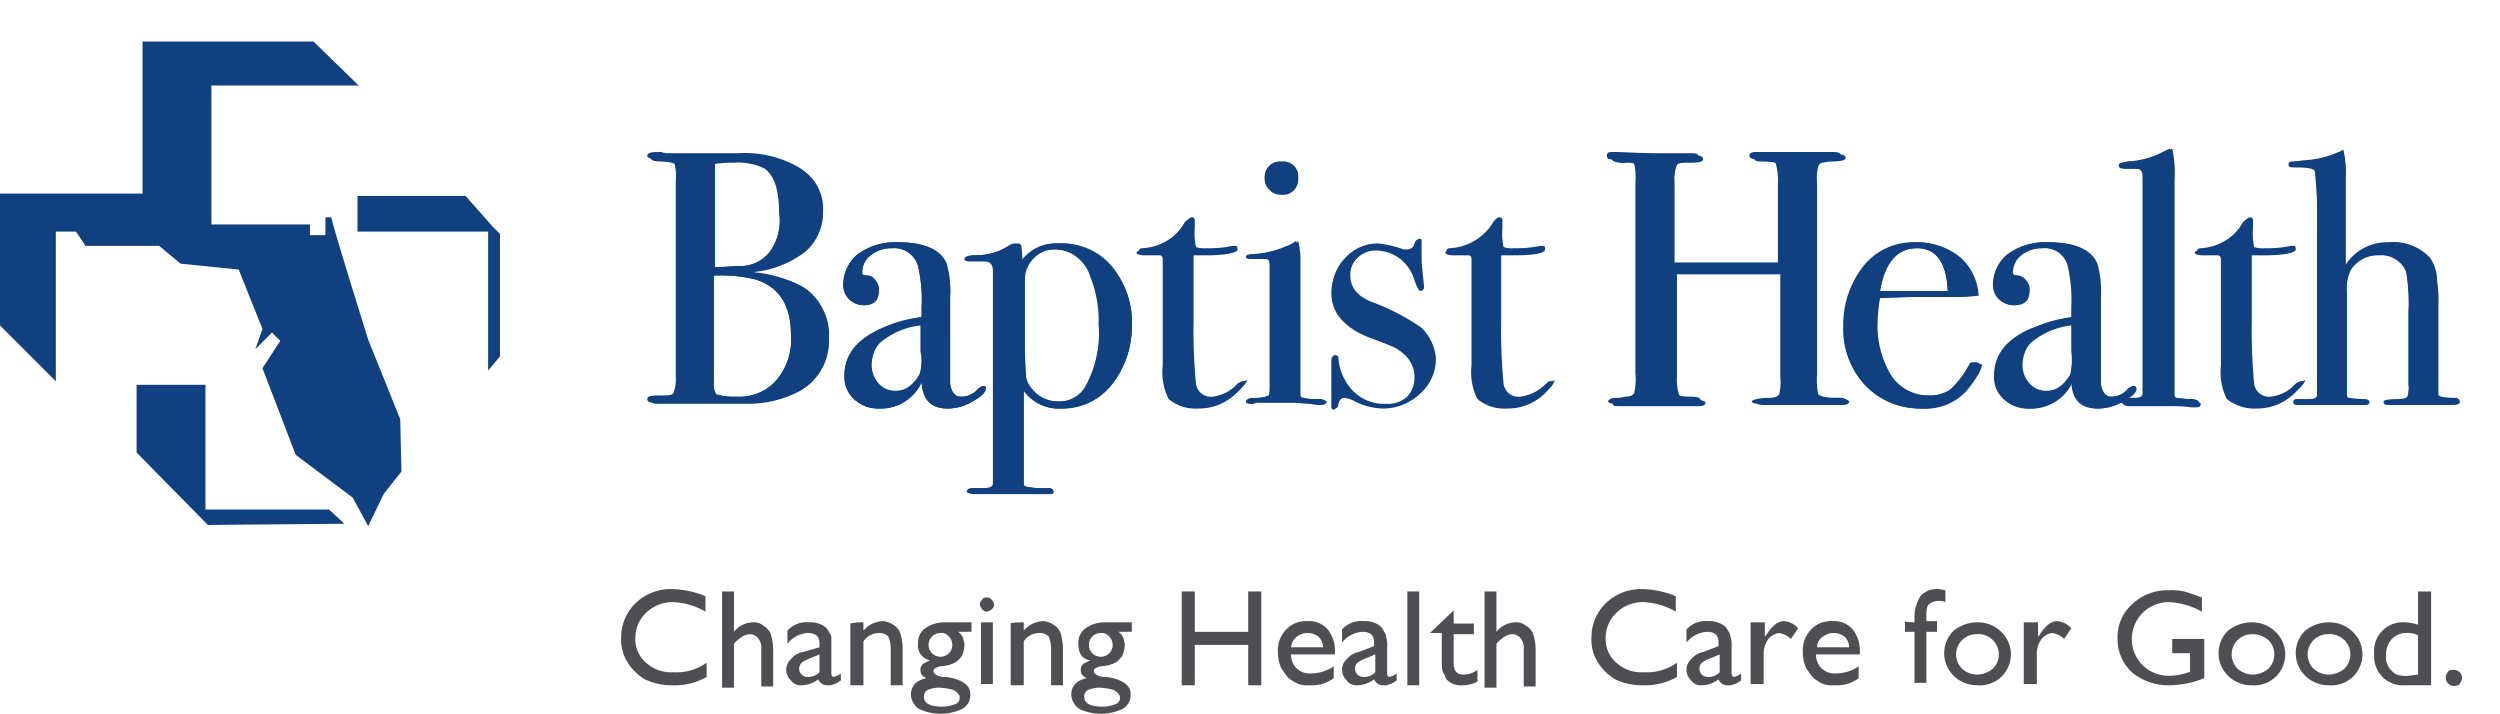 <svg xmlns="http://www.w3.org/2000/svg" viewBox="0 0 210.5 60.1">
	<defs>
		<style>.a{fill:#104080;}.b{fill:#4f4f53;}.c{fill:none;}</style>
	</defs>
	<title>logo-baptist-health</title>
	<polygon class="a" points="17.3 32.4 11.5 32.4 11.5 38.1 17.5 44.2 29 44.1 27.7 42.9 17.3 42.9 17.3 32.4"/>
	<path class="a" d="M36.7,35.3,34,28.6s-3.1-9.9-3.1-10.3h-.5v1.5H29.1v-.9H20.8V7.2H33.2L29.4,3.5H15V16.3H3V27.4l4.7,4.7V19.5H9.4l.8,1.2h6.2l1.8,1.5,4.9.5,2,5-.6,1.7L25.9,28l.7.7L25.1,31l2.8,7.3,4.8,3.6L34,44.3l1.3-2.7,1.5-1.9Z" transform="translate(-3)"/>
	<polygon class="a" points="40.6 19.5 30.1 19.5 30.1 16.5 39.2 16.5 41.5 19.1 42.1 19.7 42.1 30 41.1 31.2 41.1 19.5 40.6 19.5"/>
	<path class="b" d="M62.5,55.8V57a5.43,5.43,0,0,1-2.9.7,5.21,5.21,0,0,1-2.3-.5,4.31,4.31,0,0,1-1.5-1.5,3.51,3.51,0,0,1-.5-2,4,4,0,0,1,1.2-2.9,4.3,4.3,0,0,1,3.1-1.2,7.85,7.85,0,0,1,2.8.6v1.3a5.92,5.92,0,0,0-2.7-.8,3.17,3.17,0,0,0-2.3.9,2.88,2.88,0,0,0-.9,2.1,2.58,2.58,0,0,0,.9,2.1,3.09,3.09,0,0,0,2.3.8A4.32,4.32,0,0,0,62.5,55.8Z" transform="translate(-3)"/>
	<path class="b" d="M63.8,49.8h1v3.4a2.09,2.09,0,0,1,1.6-.8,1.22,1.22,0,0,1,.9.3,1.34,1.34,0,0,1,.6.7,4.64,4.64,0,0,1,.2,1.4v3h-1V54.6a1.22,1.22,0,0,0-.3-.9.91.91,0,0,0-.7-.3,1.42,1.42,0,0,0-.6.2,3.19,3.19,0,0,0-.7.6v3.7h-1V49.8Z" transform="translate(-3)"/>
	<path class="b" d="M73,54.5v2.2c0,.2.1.3.2.3a1.55,1.55,0,0,0,.6-.3v.6c-.2.1-.4.3-.6.3a.75.75,0,0,1-.5.1.79.79,0,0,1-.8-.5,2.39,2.39,0,0,1-1.4.5,1,1,0,0,1-.9-.4,1.27,1.27,0,0,1-.4-.9,1.22,1.22,0,0,1,.4-.9,1.7,1.7,0,0,1,1-.6l1.4-.4v-.3c0-.6-.3-.9-1-.9a2.4,2.4,0,0,0-1.7.9V53.1a2.14,2.14,0,0,1,1.8-.7,2.12,2.12,0,0,1,1.4.4,1.38,1.38,0,0,1,.3.4c.1.2.2.3.2.5Zm-1,2.1V55.1l-.7.3a2.93,2.93,0,0,0-.8.4A.7.7,0,0,0,71,57,1.28,1.28,0,0,0,72,56.6Z" transform="translate(-3)"/>
	<path class="b" d="M75.7,52.4v.7a2.25,2.25,0,0,1,1.6-.8,1.61,1.61,0,0,1,.9.3,1.34,1.34,0,0,1,.6.7,4.64,4.64,0,0,1,.2,1.4v3H78v-3a2.68,2.68,0,0,0-.2-1.1,1,1,0,0,0-.8-.3,1.57,1.57,0,0,0-1.3.7v3.7H74.6V52.5A4.48,4.48,0,0,1,75.7,52.4Z" transform="translate(-3)"/>
	<path class="b" d="M80.3,54.2a1.49,1.49,0,0,1,.6-1.3,2.86,2.86,0,0,1,1.7-.5h2.2v.8H83.7c.2.2.4.4.4.6a1.27,1.27,0,0,1,.1.6,2.35,2.35,0,0,1-.2.8,1.7,1.7,0,0,1-.6.6,3,3,0,0,1-1.2.3c-.4.1-.6.2-.6.4s.1.2.2.3a1.29,1.29,0,0,0,.8.2,3.87,3.87,0,0,1,1.2.3,2.19,2.19,0,0,1,.5.3,1.09,1.09,0,0,1,.4.9,1.31,1.31,0,0,1-.7,1.2,4.25,4.25,0,0,1-3.6,0,1.52,1.52,0,0,1-.7-1.2c0-.7.4-1.2,1.3-1.4-.4-.2-.5-.4-.5-.7s.1-.3.2-.5l.6-.3A1.26,1.26,0,0,1,80.3,54.2ZM82,57.9a2.39,2.39,0,0,0-.9.2.6.6,0,0,0-.3.6c0,.5.5.8,1.5.8a3.09,3.09,0,0,0,1.1-.2.55.55,0,0,0,.4-.6c0-.2-.2-.4-.5-.6A5.07,5.07,0,0,0,82,57.9Zm.2-4.6a1,1,0,1,0,.7.3A.78.78,0,0,0,82.2,53.3Z" transform="translate(-3)"/>
	<path class="b" d="M86.1,50.3a.52.52,0,0,1,.4.2.76.76,0,0,1,.2.4.52.52,0,0,1-.2.4.76.76,0,0,1-.4.2.52.52,0,0,1-.4-.2.76.76,0,0,1-.2-.4.52.52,0,0,1,.2-.4C85.8,50.3,85.9,50.3,86.1,50.3Zm-.5,2.1h1v5.2h-1Z" transform="translate(-3)"/>
	<path class="b" d="M89.2,52.4v.7a2.25,2.25,0,0,1,1.6-.8,1.61,1.61,0,0,1,.9.3,1.34,1.34,0,0,1,.6.7,4.64,4.64,0,0,1,.2,1.4v3h-1v-3a2.68,2.68,0,0,0-.2-1.1,1,1,0,0,0-.8-.3,1.57,1.57,0,0,0-1.3.7v3.7H88.1V52.5C88.1,52.4,89.2,52.4,89.2,52.4Z" transform="translate(-3)"/>
	<path class="b" d="M93.8,54.2a1.49,1.49,0,0,1,.6-1.3,2.86,2.86,0,0,1,1.7-.5h2.2v.8H97.2c.2.2.4.4.4.6a1.27,1.27,0,0,1,.1.6,2.35,2.35,0,0,1-.2.8,1.7,1.7,0,0,1-.6.6,3,3,0,0,1-1.2.3c-.4.1-.6.2-.6.4s.1.2.2.3a1.29,1.29,0,0,0,.8.2,3.87,3.87,0,0,1,1.2.3,2.19,2.19,0,0,1,.5.3,1.09,1.09,0,0,1,.4.9,1.31,1.31,0,0,1-.7,1.2,4.25,4.25,0,0,1-3.6,0,1.52,1.52,0,0,1-.7-1.2c0-.7.4-1.2,1.3-1.4-.4-.2-.5-.4-.5-.7s.1-.3.2-.5l.6-.3C94.1,55.5,93.8,55,93.8,54.2Zm1.7,3.7a2.39,2.39,0,0,0-.9.2.6.6,0,0,0-.3.6c0,.5.5.8,1.5.8a3.09,3.09,0,0,0,1.1-.2.55.55,0,0,0,.4-.6c0-.2-.2-.4-.5-.6A5.07,5.07,0,0,0,95.5,57.9Zm.2-4.6a1,1,0,1,0,.7.3A.78.78,0,0,0,95.7,53.3Z" transform="translate(-3)"/>
	<path class="b" d="M108.1,49.8h1.1v7.9h-1.1V54.3h-4.5v3.4h-1.1V49.8h1.1v3.4h4.5Z" transform="translate(-3)"/>
	<path class="b" d="M115.4,55.1h-3.7a1.66,1.66,0,0,0,.5,1.2,1.59,1.59,0,0,0,1.2.4,3.29,3.29,0,0,0,1.9-.6v1a3.13,3.13,0,0,1-1,.5,3.75,3.75,0,0,1-1.1.1,2,2,0,0,1-1.4-.4c-.4-.2-.6-.6-.9-1a3.19,3.19,0,0,1-.3-1.4,2.49,2.49,0,0,1,.7-1.9,2.27,2.27,0,0,1,1.8-.7,2.06,2.06,0,0,1,1.7.7,2.88,2.88,0,0,1,.6,1.9v.2Zm-3.7-.6h2.7a1.27,1.27,0,0,0-.4-.9,1.5,1.5,0,0,0-1.8,0A1.35,1.35,0,0,0,111.7,54.5Z" transform="translate(-3)"/>
	<path class="b" d="M119.8,54.5v2.2c0,.2.1.3.2.3a1.55,1.55,0,0,0,.6-.3v.6c-.2.1-.4.3-.6.3a.75.75,0,0,1-.5.1.79.79,0,0,1-.8-.5,2.39,2.39,0,0,1-1.4.5,1,1,0,0,1-.9-.4,1.27,1.27,0,0,1-.4-.9,1.22,1.22,0,0,1,.4-.9,1.7,1.7,0,0,1,1-.6l1.3-.5v-.3c0-.6-.3-.9-1-.9a2.4,2.4,0,0,0-1.7.9V53a2.14,2.14,0,0,1,1.8-.7,2.12,2.12,0,0,1,1.4.4,1.38,1.38,0,0,1,.3.4c.1.2.2.3.2.5A2.22,2.22,0,0,1,119.8,54.5Zm-1,2.1V55.1l-.7.3a2.93,2.93,0,0,0-.8.4.7.7,0,0,0,.5,1.2A1.28,1.28,0,0,0,118.8,56.6Z" transform="translate(-3)"/>
	<path class="b" d="M121.5,49.8h1v7.9h-1Z" transform="translate(-3)"/>
	<path class="b" d="M123.4,53.3l2-1.9v1.1h1.7v.9h-1.7v2.5c0,.6.3.9.8.9a1.92,1.92,0,0,0,1.2-.4v1a2.77,2.77,0,0,1-1.3.3,1.59,1.59,0,0,1-1.2-.4c-.1-.1-.2-.2-.2-.3s-.1-.2-.2-.4-.1-.5-.1-1V53.3h-1Z" transform="translate(-3)"/>
	<path class="b" d="M128,49.8h1v3.4a2.09,2.09,0,0,1,1.6-.8,1.22,1.22,0,0,1,.9.3,1.34,1.34,0,0,1,.6.7,4.64,4.64,0,0,1,.2,1.4v3h-1V54.6a1.22,1.22,0,0,0-.3-.9.91.91,0,0,0-.7-.3,1.42,1.42,0,0,0-.6.2,3.19,3.19,0,0,0-.7.6v3.7h-1Z" transform="translate(-3)"/>
	<path class="b" d="M144.2,55.8V57a5.43,5.43,0,0,1-2.9.7,5.21,5.21,0,0,1-2.3-.5,4.31,4.31,0,0,1-1.5-1.5,3.51,3.51,0,0,1-.5-2,4,4,0,0,1,1.2-2.9,4.3,4.3,0,0,1,3.1-1.2,7.85,7.85,0,0,1,2.8.6v1.3a5.92,5.92,0,0,0-2.7-.8,3.17,3.17,0,0,0-2.3.9,2.88,2.88,0,0,0-.9,2.1,2.58,2.58,0,0,0,.9,2.1,3.09,3.09,0,0,0,2.3.8A4.32,4.32,0,0,0,144.2,55.8Z" transform="translate(-3)"/>
	<path class="b" d="M148.8,54.5v2.2c0,.2.1.3.2.3a1.55,1.55,0,0,0,.6-.3v.6c-.2.1-.4.3-.6.3a.75.75,0,0,1-.5.1.79.79,0,0,1-.8-.5,2.39,2.39,0,0,1-1.4.5,1,1,0,0,1-.9-.4,1.27,1.27,0,0,1-.4-.9,1.22,1.22,0,0,1,.4-.9,1.7,1.7,0,0,1,1-.6l1.3-.5v-.3c0-.6-.3-.9-1-.9a2.4,2.4,0,0,0-1.7.9V53a2.14,2.14,0,0,1,1.8-.7,2.12,2.12,0,0,1,1.4.4,1.38,1.38,0,0,1,.3.4c.1.2.2.3.2.5A2.22,2.22,0,0,1,148.8,54.5Zm-1,2.1V55.1l-.7.3a2.93,2.93,0,0,0-.8.4.7.7,0,0,0,.5,1.2A1.28,1.28,0,0,0,147.8,56.6Z" transform="translate(-3)"/>
	<path class="b" d="M151.6,52.4v1.2l.1-.1q.75-1.2,1.5-1.2a1.73,1.73,0,0,1,1.2.6l-.6.9a1.87,1.87,0,0,0-1-.5,1.38,1.38,0,0,0-.9.5,2.1,2.1,0,0,0-.4,1.1v2.7h-1.1V52.4h1.2Z" transform="translate(-3)"/>
	<path class="b" d="M159.6,55.1h-3.7a1.66,1.66,0,0,0,.5,1.2,1.59,1.59,0,0,0,1.2.4,3.29,3.29,0,0,0,1.9-.6v1a3.13,3.13,0,0,1-1,.5,3.75,3.75,0,0,1-1.1.1,2,2,0,0,1-1.4-.4c-.4-.2-.6-.6-.9-1a3.19,3.19,0,0,1-.3-1.4,2.49,2.49,0,0,1,.7-1.9,2.27,2.27,0,0,1,1.8-.7,2.06,2.06,0,0,1,1.7.7,2.88,2.88,0,0,1,.6,1.9v.2Zm-3.6-.6h2.7a1.27,1.27,0,0,0-.4-.9,1.5,1.5,0,0,0-1.8,0A1.05,1.05,0,0,0,156,54.5Z" transform="translate(-3)"/>
	<path class="b" d="M164.2,52.4v-.3a3.31,3.31,0,0,1,.5-1.9,1.76,1.76,0,0,1,1.3-.6,2.49,2.49,0,0,1,.8.1v1a.9.9,0,0,0-.5-.1,1.22,1.22,0,0,0-.9.3c-.2.2-.2.6-.2,1.1v.3h.9v.9h-.9v4.3h-1V53.2h-.8v-.9C163.4,52.4,164.2,52.4,164.2,52.4Z" transform="translate(-3)"/>
	<path class="b" d="M169.5,52.4a2.79,2.79,0,0,1,2,.8,2.61,2.61,0,0,1-2,4.5,2.79,2.79,0,0,1-2-.8,2.66,2.66,0,0,1,0-3.8A3.22,3.22,0,0,1,169.5,52.4Zm-.1,1a1.7,1.7,0,0,0-1.2,2.9,1.9,1.9,0,0,0,1.3.5,2.11,2.11,0,0,0,1.3-.5,1.69,1.69,0,0,0,0-2.4A1.74,1.74,0,0,0,169.4,53.4Z" transform="translate(-3)"/>
	<path class="b" d="M174.6,52.4v1.2l.1-.1q.75-1.2,1.5-1.2a1.73,1.73,0,0,1,1.2.6l-.6.9a1.87,1.87,0,0,0-1-.5,1.38,1.38,0,0,0-.9.5,2.1,2.1,0,0,0-.4,1.1v2.7h-1.1V52.4h1.2Z" transform="translate(-3)"/>
	<path class="b" d="M185.9,53.8h2.7v3.3a7.92,7.92,0,0,1-2.9.6,4.77,4.77,0,0,1-3.2-1.1,3.78,3.78,0,0,1-1.2-2.8,3.7,3.7,0,0,1,1.2-2.9,4.3,4.3,0,0,1,3.1-1.2,5.28,5.28,0,0,1,1.3.1c.4.1.9.3,1.5.5v1.2a6.3,6.3,0,0,0-2.8-.8,3.11,3.11,0,0,0-2.2,5.3,3.17,3.17,0,0,0,2.3.9,5,5,0,0,0,1.6-.3h.1V55h-1.5V53.8Z" transform="translate(-3)"/>
	<path class="b" d="M192.6,52.4a2.79,2.79,0,0,1,2,.8,2.61,2.61,0,0,1-2,4.5,2.79,2.79,0,0,1-2-.8,2.66,2.66,0,0,1,0-3.8A3.22,3.22,0,0,1,192.6,52.4Zm0,1a1.7,1.7,0,0,0-1.2,2.9,1.9,1.9,0,0,0,1.3.5,2.11,2.11,0,0,0,1.3-.5,1.69,1.69,0,0,0,0-2.4A2,2,0,0,0,192.6,53.4Z" transform="translate(-3)"/>
	<path class="b" d="M199.1,52.4a2.79,2.79,0,0,1,2,.8,2.61,2.61,0,0,1-2,4.5,2.79,2.79,0,0,1-2-.8,2.66,2.66,0,0,1,0-3.8A3.22,3.22,0,0,1,199.1,52.4Zm-.1,1a1.7,1.7,0,0,0-1.2,2.9,1.9,1.9,0,0,0,1.3.5,2.11,2.11,0,0,0,1.3-.5,1.69,1.69,0,0,0,0-2.4A1.74,1.74,0,0,0,199,53.4Z" transform="translate(-3)"/>
	<path class="b" d="M206.6,49.8h1.1v7.9h-2.2a2.49,2.49,0,0,1-1.9-.7,2.58,2.58,0,0,1-.7-2,2.42,2.42,0,0,1,2.6-2.6,4.25,4.25,0,0,1,1.1.2V49.8Zm0,7V53.5a1.8,1.8,0,0,0-1-.2,1.66,1.66,0,0,0-1.2.5,2,2,0,0,0-.5,1.4,1.59,1.59,0,0,0,.4,1.2,1.76,1.76,0,0,0,.5.4,2.51,2.51,0,0,0,1,.1l.8-.1Z" transform="translate(-3)"/>
	<path class="b" d="M209.6,56.4a.68.68,0,0,1,.7.7c0,.2-.1.3-.2.5a.71.71,0,0,1-1-1C209.2,56.4,209.4,56.4,209.6,56.4Z" transform="translate(-3)"/>
	<path class="a" d="M72.8,28.5A4.82,4.82,0,0,1,70,33.1a9.33,9.33,0,0,1-3.9.9H58.3c-.3,0-.5-.1-.5-.3s.3-.3.9-.3a2.75,2.75,0,0,0,1.3-.2,3.32,3.32,0,0,0,.2-1.4V15.5a4.19,4.19,0,0,0-.1-1.5c-.1-.2-.7-.4-1.5-.4-.5,0-.8-.1-.8-.3s.3-.3.8-.3H59a1.27,1.27,0,0,0,.6.1h5.9a9.11,9.11,0,0,1,4.9,1.1,3.91,3.91,0,0,1,1.9,3.6,4.33,4.33,0,0,1-1.5,3.4,8.47,8.47,0,0,1-4.3,1.7v.2a8.44,8.44,0,0,1,4.3,1.2A4.78,4.78,0,0,1,72.8,28.5ZM68.7,18.1c0-1.9-.4-3.2-1.3-3.9a5.11,5.11,0,0,0-2.6-.5,11,11,0,0,0-1.6.1v8.7h.3l1.7-.1a3.29,3.29,0,0,0,2.7-1.2A5.45,5.45,0,0,0,68.7,18.1Zm.9,10.1c0-2.5-1-4.1-3.1-4.7a12.45,12.45,0,0,0-3.4-.3v9a1.6,1.6,0,0,0,.2,1,5,5,0,0,0,1.7.2,4.16,4.16,0,0,0,3.3-1.3A5.26,5.26,0,0,0,69.6,28.2Z" transform="translate(-3)"/>
	<path class="a" d="M68.3,32.1A4.16,4.16,0,0,1,65,33.4a5,5,0,0,1-1.7-.2,1.6,1.6,0,0,1-.2-1v-9a13,13,0,0,1,3.4.3c2.1.6,3.1,2.2,3.1,4.7A5.26,5.26,0,0,1,68.3,32.1Zm-.5-10.9a3.16,3.16,0,0,1-2.7,1.2l-1.7.1h-.3V13.7a11,11,0,0,1,1.6-.1,4.85,4.85,0,0,1,2.6.5c.9.6,1.3,1.9,1.3,3.9A4.38,4.38,0,0,1,67.8,21.2Zm2.7,2.9a11,11,0,0,0-4.3-1.2v-.2A7.38,7.38,0,0,0,70.5,21,4.33,4.33,0,0,0,72,17.6,3.91,3.91,0,0,0,70.1,14a9.11,9.11,0,0,0-4.9-1.1H59.3a1.27,1.27,0,0,1-.6-.1h-.4c-.5,0-.8.1-.8.3s.3.3.8.3c.9,0,1.4.2,1.5.4a4.57,4.57,0,0,1,.1,1.5V31.7a3.33,3.33,0,0,1-.2,1.4c-.1.2-.6.2-1.3.2s-.9.1-.9.3.2.3.5.3h7.8a9.33,9.33,0,0,0,3.9-.9,4.82,4.82,0,0,0,2.8-4.6A4.1,4.1,0,0,0,70.5,24.1Z" transform="translate(-3)"/>
	<path class="a" d="M86,32.7c0,.3-.4.7-1.1,1.1a4.2,4.2,0,0,1-2.1.6c-1.4,0-2.1-.7-2.2-2.2A3.81,3.81,0,0,1,77,34.4a2.86,2.86,0,0,1-2.1-.8,2.44,2.44,0,0,1-.8-2q0-2.55,3-3.9a28.27,28.27,0,0,1,3.5-1v-.8a12.83,12.83,0,0,0-.3-3.5,2.09,2.09,0,0,0-2.2-1.5,2.79,2.79,0,0,0-1.8.6,1.8,1.8,0,0,0-.7,1.5c0,.2.1.2.4.2a.75.75,0,0,1,.7.4,1.14,1.14,0,0,1,.3.8c0,.9-.4,1.3-1.3,1.3a1.84,1.84,0,0,1-1.2-.5A1.66,1.66,0,0,1,74,24a3.41,3.41,0,0,1,1.1-2.5,5.23,5.23,0,0,1,3.5-1.1c2.2,0,3.6.6,4.1,1.8A8.54,8.54,0,0,1,83,25v7.3c.1.7.4,1.1.9,1.1a1.82,1.82,0,0,0,1.4-.6.91.91,0,0,1,.5-.3C85.9,32.5,86,32.5,86,32.7Zm-5.4-3.3V27.2a7.49,7.49,0,0,0-3.2,1.3,3,3,0,0,0-1,2.2,2.27,2.27,0,0,0,.6,1.6,1.82,1.82,0,0,0,1.4.6c.9,0,1.5-.5,2.1-1.5A7.23,7.23,0,0,0,80.6,29.4Z" transform="translate(-3)"/>
	<path class="a" d="M80.4,31.6a2.31,2.31,0,0,1-2.1,1.5,1.82,1.82,0,0,1-1.4-.6,2.11,2.11,0,0,1-.6-1.6,2.57,2.57,0,0,1,1-2.2,6.41,6.41,0,0,1,3.2-1.3v2.2A3.8,3.8,0,0,1,80.4,31.6Zm5.4.9a.91.91,0,0,0-.5.3,1.82,1.82,0,0,1-1.4.6c-.5,0-.8-.4-.9-1.1V25a8.54,8.54,0,0,0-.3-2.8c-.5-1.2-1.9-1.8-4.1-1.8a5.42,5.42,0,0,0-3.5,1.1A3.41,3.41,0,0,0,74,24a1.71,1.71,0,0,0,1.7,1.7c.9,0,1.3-.4,1.3-1.3a1.14,1.14,0,0,0-.3-.8,1,1,0,0,0-.7-.4c-.3,0-.4-.1-.4-.2a1.8,1.8,0,0,1,.7-1.5,2.79,2.79,0,0,1,1.8-.6,2.09,2.09,0,0,1,2.2,1.5,12.83,12.83,0,0,1,.3,3.5v.8a10.67,10.67,0,0,0-3.5,1q-3,1.5-3,3.9a2.79,2.79,0,0,0,.8,2,3.23,3.23,0,0,0,2.1.8,3.81,3.81,0,0,0,3.6-2.2c.1,1.4.8,2.2,2.2,2.2a4.2,4.2,0,0,0,2.1-.6c.7-.4,1.1-.7,1.1-1.1C86,32.5,85.9,32.5,85.8,32.5Z" transform="translate(-3)"/>
	<path class="a" d="M98.3,27.3a8,8,0,0,1-1.7,5.1,5.21,5.21,0,0,1-4.3,2,3.62,3.62,0,0,1-3.1-1.5v7.9c0,.1.1.2.3.2a7.67,7.67,0,0,0,1.8.1c.2,0,.4.1.4.3s-.1.2-.4.2h-6c-.6,0-.9-.1-.9-.2s.1-.3.4-.3h.9c.6,0,.9-.1.9-.4V22.8c0-.6-.3-.8-.8-.8H84.5c-.2,0-.3-.1-.3-.2s.2-.3.7-.3a5.21,5.21,0,0,0,3-.8,1,1,0,0,1,.6-.2c.2,0,.3.1.3.2a4.18,4.18,0,0,1,.1,1.4,3.53,3.53,0,0,1,3.2-1.6,5.28,5.28,0,0,1,4.3,1.9A6.55,6.55,0,0,1,98.3,27.3Zm-2.7,0a9.55,9.55,0,0,0-.7-4c-.7-1.5-1.7-2.3-3-2.3a2.41,2.41,0,0,0-1.8.7,2.5,2.5,0,0,0-.8,1.8v5.6c0,1.4.1,2.3.1,2.6a1.8,1.8,0,0,0,.4.9,2.8,2.8,0,0,0,2.3,1.2,2.61,2.61,0,0,0,2.4-1.3A11.15,11.15,0,0,0,95.6,27.3Z" transform="translate(-3)"/>
	<path class="a" d="M94.4,32.5A2.51,2.51,0,0,1,92,33.8a2.8,2.8,0,0,1-2.3-1.2,1.8,1.8,0,0,1-.4-.9c0-.3-.1-1.2-.1-2.6a48.56,48.56,0,0,1,0-5.6,2.5,2.5,0,0,1,.8-1.8,2.41,2.41,0,0,1,1.8-.7,3.15,3.15,0,0,1,3,2.3,9.86,9.86,0,0,1,.7,4A9.14,9.14,0,0,1,94.4,32.5Zm2.2-10.1a5.41,5.41,0,0,0-4.3-1.9,3.53,3.53,0,0,0-3.2,1.6,13.8,13.8,0,0,0-.1-1.4c-.1-.2-.2-.2-.3-.2a3.93,3.93,0,0,0-.6.2,6.11,6.11,0,0,1-3,.8c-.4,0-.7.1-.7.3s.1.2.3.2H86c.5,0,.8.2.8.8V40.7c0,.3-.4.4-.9.4H85c-.2,0-.4.1-.4.3s.3.2.9.2h5.8c.3,0,.4-.1.4-.2s-.1-.3-.4-.3a7.67,7.67,0,0,1-1.8-.1c-.2-.1-.3-.1-.3-.2V32.9a3.62,3.62,0,0,0,3.1,1.5,5.65,5.65,0,0,0,4.3-2,7.84,7.84,0,0,0,1.7-5.1A7.29,7.29,0,0,0,96.6,22.4Z" transform="translate(-3)"/>
	<path class="a" d="M107.8,32.2c0,.2-.3.5-.8,1a4.47,4.47,0,0,1-3.1,1.2,3.56,3.56,0,0,1-2.5-.8,5,5,0,0,1-.5-2.8v-9a.27.27,0,0,0-.3-.3H99.4c-.4,0-.7-.1-.7-.2s.1-.2.3-.2a4.57,4.57,0,0,0,3.7-2.3.55.55,0,0,1,.5-.3.22.22,0,0,1,.2.2v.6a5.79,5.79,0,0,0,.1,1.6c.2,0,.5.1.9.1a9.47,9.47,0,0,0,2.2-.2h.2c.2,0,.2.1.2.3s-.8.4-2.5.4h-1.2v5.6a47.8,47.8,0,0,0,.2,5.3,1.26,1.26,0,0,0,1.4,1.1,3.53,3.53,0,0,0,2.2-1.1c.1-.1.2-.2.3-.2C107.7,32.1,107.8,32.1,107.8,32.2Z" transform="translate(-3)"/>
	<path class="a" d="M107.6,32.1c-.1,0-.2.1-.3.2a3.78,3.78,0,0,1-2.2,1.1,1.26,1.26,0,0,1-1.4-1.1,47.79,47.79,0,0,1-.2-5.3V21.4h1.2c1.6,0,2.5-.1,2.5-.4s-.1-.3-.2-.3h-.2a9.47,9.47,0,0,1-2.2.2,2.22,2.22,0,0,1-.9-.1,5.79,5.79,0,0,1-.1-1.6v-.7a.22.22,0,0,0-.2-.2c-.2,0-.3.1-.5.3a4.57,4.57,0,0,1-3.7,2.3c-.2,0-.3.1-.3.2s.2.2.7.2h1.2a.27.27,0,0,1,.3.3v9c0,1.6.2,2.5.5,2.8a3.29,3.29,0,0,0,2.5.8,4.47,4.47,0,0,0,3.1-1.2c.5-.5.8-.8.8-1A.76.76,0,0,1,107.6,32.1Z" transform="translate(-3)"/>
	<path class="a" d="M114.5,33.8c0,.2-.2.3-.5.3a4.18,4.18,0,0,1-.7-.1c-.6,0-1.1-.1-1.5-.1h-3.2c-.1.1-.2.1-.4.1s-.3-.1-.3-.2.2-.3.6-.3a2.44,2.44,0,0,0,1.3-.2c.1-.1.1-.5.1-1.3V22.8c0-.5,0-.8-.1-.9s-.2-.1-.4-.1h-1.2c-.2,0-.3-.1-.3-.2s.2-.2.5-.2a8.49,8.49,0,0,0,3.4-.9l.3-.2a3.69,3.69,0,0,1,.2,1.7V33.2q0,.15.3.3a4.51,4.51,0,0,0,1.3.1C114.4,33.6,114.5,33.7,114.5,33.8ZM112.3,15a1.27,1.27,0,0,1-1.4,1.4,1.28,1.28,0,0,1-1-.4,1.22,1.22,0,0,1-.4-.9,1.27,1.27,0,0,1,1.4-1.4A1.16,1.16,0,0,1,112.3,15Z" transform="translate(-3)"/>
	<path class="a" d="M114.1,33.6a4.51,4.51,0,0,1-1.3-.1.27.27,0,0,1-.3-.3V22a5.94,5.94,0,0,0-.2-1.7l-.3.2a6.4,6.4,0,0,1-3.4.9c-.3,0-.5.1-.5.2s.1.2.3.2h1.2c.2,0,.3,0,.4.1a5.53,5.53,0,0,1,.1.9V32a3.47,3.47,0,0,1-.1,1.3,4.6,4.6,0,0,1-1.3.2q-.6,0-.6.3c0,.1.1.2.3.2a.6.6,0,0,0,.4-.1H112a8.64,8.64,0,0,1,1.5.1,1.73,1.73,0,0,1,.7.1c.3,0,.5-.1.5-.3A1.07,1.07,0,0,0,114.1,33.6Zm-3.2-20a1.27,1.27,0,0,0-1.4,1.4,1,1,0,0,0,.4.9,1.28,1.28,0,0,0,1,.4,1.27,1.27,0,0,0,1.4-1.4A1.24,1.24,0,0,0,110.9,13.6Z" transform="translate(-3)"/>
	<path class="a" d="M123.8,30.2a3.8,3.8,0,0,1-1.3,3,4.47,4.47,0,0,1-3.1,1.2,5.6,5.6,0,0,1-2.5-.7,2.54,2.54,0,0,0-.7-.2q-.45,0-.6.6c-.1.2-.2.4-.3.4a.22.22,0,0,1-.2-.2v-4c0-.2.1-.3.2-.3a.27.27,0,0,1,.3.3,4.41,4.41,0,0,0,.8,2.2,3.76,3.76,0,0,0,3.2,1.6,2.79,2.79,0,0,0,1.8-.6,2.41,2.41,0,0,0,.7-1.7,2.56,2.56,0,0,0-.8-1.9,4.17,4.17,0,0,0-.8-.6c-.2-.1-.9-.4-2-.8-2.2-.8-3.4-2.1-3.4-3.8a4.36,4.36,0,0,1,1.1-2.9,3.78,3.78,0,0,1,2.8-1.2,5.35,5.35,0,0,1,1.8.4,1.09,1.09,0,0,0,.5.1.76.76,0,0,0,.8-.6c.1-.2.1-.3.3-.3a.22.22,0,0,1,.2.2v1.5a11.11,11.11,0,0,0,.2,2.3v.1c0,.2-.1.2-.2.2s-.3-.3-.5-.9a3.6,3.6,0,0,0-1.2-1.8,3.41,3.41,0,0,0-1.9-.7,2.23,2.23,0,0,0-2.4,2.2c0,1,.7,1.8,2,2.3a12.46,12.46,0,0,1,4,2.1A3,3,0,0,1,123.8,30.2Z" transform="translate(-3)"/>
	<path class="a" d="M133.8,32.2c0,.2-.3.5-.8,1a4.47,4.47,0,0,1-3.1,1.2,3.56,3.56,0,0,1-2.5-.8,5,5,0,0,1-.5-2.8v-9a.27.27,0,0,0-.3-.3h-1.2c-.4,0-.7-.1-.7-.2s.1-.2.3-.2a4.57,4.57,0,0,0,3.7-2.3.55.55,0,0,1,.5-.3.22.22,0,0,1,.2.2v.6a5.79,5.79,0,0,0,.1,1.6c.2,0,.5.1.9.1a9.47,9.47,0,0,0,2.2-.2h.2c.2,0,.2.1.2.3s-.8.4-2.5.4h-1.2v5.6a47.8,47.8,0,0,0,.2,5.3,1.26,1.26,0,0,0,1.4,1.1,3.53,3.53,0,0,0,2.2-1.1c.1-.1.2-.2.3-.2C133.7,32.1,133.8,32.1,133.8,32.2Z" transform="translate(-3)"/>
	<path class="a" d="M122.7,27.6a18.65,18.65,0,0,0-4-2.1c-1.4-.5-2-1.3-2-2.3a2,2,0,0,1,.7-1.6,2.35,2.35,0,0,1,1.7-.6,2.64,2.64,0,0,1,1.9.7,3.39,3.39,0,0,1,1.2,1.8c.2.6.3.9.5.9s.2-.1.2-.2v-.1c-.1-1.1-.2-1.8-.2-2.3V20.3c0-.2-.1-.2-.2-.2s-.2.1-.3.3a.76.76,0,0,1-.8.6.9.9,0,0,1-.5-.1,10.15,10.15,0,0,0-1.8-.4,3.63,3.63,0,0,0-2.8,1.2,3.77,3.77,0,0,0-1.1,2.9c0,1.7,1.1,3,3.4,3.8,1.1.4,1.8.7,2,.8a3.28,3.28,0,0,1,.8.6,2.56,2.56,0,0,1,.8,1.9,2.06,2.06,0,0,1-.7,1.7,2.44,2.44,0,0,1-1.8.6,3.64,3.64,0,0,1-3.2-1.6,4.41,4.41,0,0,1-.8-2.2.27.27,0,0,0-.3-.3c-.1,0-.2.1-.2.3v4c0,.2.1.2.2.2s.3-.1.3-.4a.73.73,0,0,1,.6-.6,2.54,2.54,0,0,1,.7.2,5.6,5.6,0,0,0,2.5.7,4.47,4.47,0,0,0,3.1-1.2,3.8,3.8,0,0,0,1.3-3A4.2,4.2,0,0,0,122.7,27.6Z" transform="translate(-3)"/>
	<path class="a" d="M133.5,32.1c-.1,0-.2.1-.3.2a3.78,3.78,0,0,1-2.2,1.1,1.26,1.26,0,0,1-1.4-1.1,47.79,47.79,0,0,1-.2-5.3V21.4h1.2c1.6,0,2.5-.1,2.5-.4s-.1-.3-.2-.3h-.2a9.47,9.47,0,0,1-2.2.2,2.22,2.22,0,0,1-.9-.1,5.79,5.79,0,0,1-.1-1.6v-.7a.22.22,0,0,0-.2-.2c-.2,0-.3.1-.5.3a4.57,4.57,0,0,1-3.7,2.3c-.2,0-.3.1-.3.2s.2.2.7.2h1.2a.27.27,0,0,1,.3.3v9c0,1.6.2,2.5.5,2.8a3.29,3.29,0,0,0,2.5.8,4.47,4.47,0,0,0,3.1-1.2c.5-.5.8-.8.8-1C133.8,32.1,133.7,32.1,133.5,32.1Z" transform="translate(-3)"/>
	<path class="a" d="M158.3,33.7q0,.3-.6.3h-6.6c-.4,0-.6-.1-.6-.2s.5-.3,1.4-.3q.75,0,.9-.3a3.83,3.83,0,0,0,.1-1.4V23h-9.1v8.5a4.23,4.23,0,0,0,.2,1.6c.1.2.6.3,1.4.3.5,0,.8.1.8.3s-.2.3-.6.3H139c-.4,0-.6-.1-.6-.2s.2-.3.6-.3a2.2,2.2,0,0,0,.8-.1c.4,0,.7-.1.8-.3a5.39,5.39,0,0,0,.1-1.7v-16a5.38,5.38,0,0,0-.1-1.6c-.1-.2-.4-.3-1-.3a8,8,0,0,1-1.1-.1c-.1,0-.2-.1-.2-.3s.1-.3.4-.3h.5c.5,0,1.7.1,3.6.1h2.7c.4,0,.5.1.5.3s-.3.3-1,.3a2.23,2.23,0,0,0-1.2.2,3.32,3.32,0,0,0-.2,1.4v7h9.1V15.6a5.57,5.57,0,0,0-.2-1.9c-.2-.2-.7-.3-1.7-.3-.3,0-.5-.1-.5-.3s.2-.3.5-.3h6.6q.6,0,.6.3c0,.2-.4.3-1.3.3-.3,0-.5,0-.6.1a1.38,1.38,0,0,0-.4.3,4.18,4.18,0,0,0-.1,1.4V31.5a5.82,5.82,0,0,0,.1,1.7,2.94,2.94,0,0,0,1.7.3C158.2,33.5,158.3,33.5,158.3,33.7Z" transform="translate(-3)"/>
	<path class="a" d="M157.8,33.5c-1,0-1.5-.1-1.7-.3a5.82,5.82,0,0,1-.1-1.7V15.4a3.83,3.83,0,0,1,.1-1.4c.1-.2.2-.3.4-.3a3.54,3.54,0,0,1,.6-.1c.9,0,1.3-.1,1.3-.3s-.2-.3-.6-.3h-6.6c-.3,0-.5.1-.5.3s.2.3.5.3c1,0,1.5.1,1.7.3s.2.8.2,1.9v6.5H144v-7a3,3,0,0,1,.2-1.4c.1-.2.5-.2,1.2-.2s1-.1,1-.3-.2-.3-.5-.3h-2.7a28.54,28.54,0,0,1-3.6-.1h-.5c-.3,0-.4.1-.4.3s.1.2.2.3a2.53,2.53,0,0,0,1.1.1c.5,0,.9.1,1,.3a5.38,5.38,0,0,1,.1,1.6v16a5.39,5.39,0,0,1-.1,1.7c-.1.2-.4.3-.8.3a2,2,0,0,0-.8.1q-.6,0-.6.3c0,.2.2.2.6.2H146q.6,0,.6-.3c0-.1-.3-.2-.8-.3a4.1,4.1,0,0,1-1.4-.3,4.23,4.23,0,0,1-.2-1.6V23.1h9.1v8.8a3.83,3.83,0,0,1-.1,1.4,2.19,2.19,0,0,1-.9.3c-.9.1-1.4.2-1.4.3s.2.2.6.2h6.6q.6,0,.6-.3A1.1,1.1,0,0,0,157.8,33.5Z" transform="translate(-3)"/>
	<path class="a" d="M169.6,30.7a3.1,3.1,0,0,1-.5,1.1,6.42,6.42,0,0,1-1,1.3,4.6,4.6,0,0,1-3.5,1.3,6.29,6.29,0,0,1-4.6-2,6.89,6.89,0,0,1-1.8-4.9,8,8,0,0,1,1.7-5.1,5.34,5.34,0,0,1,4.3-2,5.15,5.15,0,0,1,3.6,1.3,3.93,3.93,0,0,1,1.5,3.2,18.58,18.58,0,0,1-2.6.1h-2.1c-.1,0-1.4,0-3.6.1a13.66,13.66,0,0,0-.2,1.9,8,8,0,0,0,1.2,4.7,3.82,3.82,0,0,0,3.3,1.6,3.31,3.31,0,0,0,1.9-.5,8,8,0,0,0,1.6-2.1c.1-.2.2-.2.3-.2C169.5,30.5,169.6,30.6,169.6,30.7ZM167,24.5c-.1-2.4-1-3.6-2.6-3.6s-2.7,1.2-3.1,3.6Z" transform="translate(-3)"/>
	<path class="a" d="M161.3,24.5c.4-2.4,1.4-3.6,3.1-3.6s2.5,1.2,2.6,3.6Zm8.1,6c-.1,0-.3.1-.3.2a8,8,0,0,1-1.6,2.1,2.85,2.85,0,0,1-1.9.5,3.82,3.82,0,0,1-3.3-1.6,8,8,0,0,1-1.2-4.7,13.66,13.66,0,0,1,.2-1.9c2.3-.1,3.5-.1,3.6-.1H167a19.34,19.34,0,0,0,2.6-.1,4.62,4.62,0,0,0-1.5-3.2,5.66,5.66,0,0,0-3.6-1.3,5.5,5.5,0,0,0-4.3,2,7.33,7.33,0,0,0-1.7,5.1,7.06,7.06,0,0,0,1.8,4.9,6,6,0,0,0,4.6,2,4.6,4.6,0,0,0,3.5-1.3,8.51,8.51,0,0,0,1-1.3,3.1,3.1,0,0,0,.5-1.1C169.6,30.6,169.5,30.5,169.4,30.5Z" transform="translate(-3)"/>
	<path class="a" d="M182.8,32.7c0,.3-.4.7-1.1,1.1a4.2,4.2,0,0,1-2.1.6c-1.4,0-2.1-.7-2.2-2.2a3.81,3.81,0,0,1-3.6,2.2,2.86,2.86,0,0,1-2.1-.8,2.44,2.44,0,0,1-.8-2q0-2.55,3-3.9a28.27,28.27,0,0,1,3.5-1v-.8a12.83,12.83,0,0,0-.3-3.5,2,2,0,0,0-2.2-1.5,2.79,2.79,0,0,0-1.8.6,1.8,1.8,0,0,0-.7,1.5c0,.2.1.2.4.2a.75.75,0,0,1,.7.4,1.33,1.33,0,0,1,.3.8c0,.9-.4,1.3-1.3,1.3a1.85,1.85,0,0,1-1.2-.5,1.66,1.66,0,0,1-.5-1.2,3.41,3.41,0,0,1,1.1-2.5,5.23,5.23,0,0,1,3.5-1.1c2.2,0,3.6.6,4.1,1.8a8.54,8.54,0,0,1,.3,2.8v7.3c.1.7.4,1.1.9,1.1a1.82,1.82,0,0,0,1.4-.6.91.91,0,0,1,.5-.3C182.8,32.5,182.8,32.5,182.8,32.7Zm-5.3-3.3V27.2a7.49,7.49,0,0,0-3.2,1.3,3,3,0,0,0-1,2.2,2.27,2.27,0,0,0,.6,1.6,1.82,1.82,0,0,0,1.4.6c.9,0,1.5-.5,2.1-1.5C177.4,31.3,177.5,30.6,177.5,29.4Z" transform="translate(-3)"/>
	<path class="a" d="M177.3,31.6a2.31,2.31,0,0,1-2.1,1.5,1.82,1.82,0,0,1-1.4-.6,2.11,2.11,0,0,1-.6-1.6,2.57,2.57,0,0,1,1-2.2,6.41,6.41,0,0,1,3.2-1.3v2.2A5.37,5.37,0,0,1,177.3,31.6Zm5.4.9a.91.91,0,0,0-.5.3,1.82,1.82,0,0,1-1.4.6c-.5,0-.8-.4-.9-1.1V25a8.55,8.55,0,0,0-.3-2.8c-.5-1.2-1.9-1.8-4.1-1.8a5.42,5.42,0,0,0-3.5,1.1,3.41,3.41,0,0,0-1.1,2.5,1.71,1.71,0,0,0,1.7,1.7c.9,0,1.3-.4,1.3-1.3a1.14,1.14,0,0,0-.3-.8,1,1,0,0,0-.7-.4c-.3,0-.4-.1-.4-.2a1.8,1.8,0,0,1,.7-1.5,2.79,2.79,0,0,1,1.8-.6,2.09,2.09,0,0,1,2.2,1.5,12.83,12.83,0,0,1,.3,3.5v.8a10.67,10.67,0,0,0-3.5,1q-3,1.5-3,3.9a2.79,2.79,0,0,0,.8,2,3.23,3.23,0,0,0,2.1.8,3.81,3.81,0,0,0,3.6-2.2c.1,1.4.8,2.2,2.2,2.2a4.2,4.2,0,0,0,2.1-.6c.7-.4,1.1-.7,1.1-1.1C182.8,32.5,182.8,32.5,182.7,32.5Z" transform="translate(-3)"/>
	<path class="a" d="M188.1,33.8c0,.2-.1.3-.4.3h-.4s-.6,0-1.6-.1H182c-.3,0-.5-.1-.5-.3s.1-.2.3-.2h.8c.6,0,.8-.1.8-.4V15.5c0-.7,0-1-.1-1.1s-.2-.2-.5-.2h-1c-.3,0-.4-.1-.4-.3s.3-.2.8-.3a7.67,7.67,0,0,0,2.7-.7l.6-.3.2-.1a9.81,9.81,0,0,1,.2,2.7V33.3a.22.22,0,0,0,.2.2,8.66,8.66,0,0,1,1.1.1C187.8,33.6,188.1,33.7,188.1,33.8Z" transform="translate(-3)"/>
	<path class="a" d="M187.4,33.6c-.7,0-1.1,0-1.1-.1a.22.22,0,0,1-.2-.2V15.2a9.81,9.81,0,0,0-.2-2.7l-.2.1-.6.3a7.67,7.67,0,0,1-2.7.7c-.5,0-.8.1-.8.3s.1.3.4.3h1a.59.59,0,0,1,.5.2,6.27,6.27,0,0,1,.1,1.1V33.3c0,.2-.3.4-.8.4H182c-.2,0-.3.1-.3.2s.2.3.5.3h3.7a10.76,10.76,0,0,1,1.6.1h.4c.3,0,.4-.1.4-.3A1,1,0,0,0,187.4,33.6Z" transform="translate(-3)"/>
	<path class="a" d="M196.9,32.2c0,.2-.3.5-.8,1a4.47,4.47,0,0,1-3.1,1.2,3.74,3.74,0,0,1-2.5-.8,5,5,0,0,1-.5-2.8v-9a.27.27,0,0,0-.3-.3h-1.2c-.4,0-.7-.1-.7-.2s.1-.2.3-.2a4.57,4.57,0,0,0,3.7-2.3.55.55,0,0,1,.5-.3.22.22,0,0,1,.2.2v.6a5.79,5.79,0,0,0,.1,1.6c.2,0,.5.1.9.1a9.47,9.47,0,0,0,2.2-.2h.2c.2,0,.2.1.2.3s-.8.4-2.5.4h-1.2v5.6a47.79,47.79,0,0,0,.2,5.3,1.26,1.26,0,0,0,1.4,1.1,3.53,3.53,0,0,0,2.2-1.1c.1-.1.2-.2.3-.2C196.9,32.1,196.9,32.1,196.9,32.2Z" transform="translate(-3)"/>
	<path class="a" d="M196.7,32.1c-.1,0-.2.1-.3.2a3.78,3.78,0,0,1-2.2,1.1,1.26,1.26,0,0,1-1.4-1.1,47.79,47.79,0,0,1-.2-5.3V21.4h1.2c1.6,0,2.5-.1,2.5-.4s-.1-.3-.2-.3h-.2a9.47,9.47,0,0,1-2.2.2,2.22,2.22,0,0,1-.9-.1,5.79,5.79,0,0,1-.1-1.6v-.7a.22.22,0,0,0-.2-.2c-.2,0-.3.1-.5.3a4.57,4.57,0,0,1-3.7,2.3c-.2,0-.3.1-.3.2s.2.2.7.2h1.2a.27.27,0,0,1,.3.3v9c0,1.6.2,2.5.5,2.8a3.29,3.29,0,0,0,2.5.8,4.47,4.47,0,0,0,3.1-1.2c.5-.5.8-.8.8-1A.6.6,0,0,1,196.7,32.1Z" transform="translate(-3)"/>
	<path class="a" d="M210.1,33.8c0,.2-.2.2-.5.2h-5.5c-.3,0-.4-.1-.4-.2s.4-.2,1.2-.2c.5,0,.7-.1.8-.2a2.53,2.53,0,0,0,.1-1.1V26.2a19.29,19.29,0,0,0-.2-3.4,2.18,2.18,0,0,0-2.3-1.4,2.71,2.71,0,0,0-2.4,1.3,3.82,3.82,0,0,0-.3,1.9v8.6c0,.2.1.3.2.3a10.87,10.87,0,0,0,1.3.1c.2,0,.4.1.4.2s-.1.2-.3.2h-5.8c-.2,0-.3-.1-.3-.2s.1-.2.3-.2h1c.5,0,.7-.1.7-.4V19.6c0-3.2,0-5-.2-5.3s-.6-.3-1.5-.3c-.5,0-.7-.1-.7-.2a.22.22,0,0,1,.2-.2,5.81,5.81,0,0,0,1-.1,8.19,8.19,0,0,0,3-.7c.1,0,.2-.1.4-.2a8,8,0,0,1,.2,2.3v7.4a4.13,4.13,0,0,1,3.6-1.9,4.19,4.19,0,0,1,3.5,1.3,3.29,3.29,0,0,1,.6,1.9c0,.3.1,1,.1,2v7.6c0,.2.5.3,1.6.3C210.1,33.7,210.1,33.7,210.1,33.8Z" transform="translate(-3)"/>
	<path class="a" d="M209.9,33.6c-1,0-1.6-.1-1.6-.3V25.7a8.74,8.74,0,0,0-.1-2,4.73,4.73,0,0,0-.6-1.9c-.7-.9-1.8-1.3-3.5-1.3a4.13,4.13,0,0,0-3.6,1.9V15a8,8,0,0,0-.2-2.3c-.2.1-.3.1-.4.2a6.3,6.3,0,0,1-3,.7c-.6,0-.9,0-1,.1a.22.22,0,0,0-.2.2c0,.2.2.2.7.2q1.35,0,1.5.3a36.18,36.18,0,0,1,.2,5.3V33.3c0,.3-.3.4-.7.4h-1c-.2,0-.3.1-.3.2s.1.2.3.2h5.8c.2,0,.3-.1.3-.2s-.1-.2-.4-.2a3.47,3.47,0,0,1-1.3-.1c-.1,0-.2-.1-.2-.3V24.7a3.82,3.82,0,0,1,.3-1.9,2.71,2.71,0,0,1,2.4-1.3,2.26,2.26,0,0,1,2.3,1.4,12.5,12.5,0,0,1,.2,3.4v6.1a2.53,2.53,0,0,1-.1,1.1c-.1.1-.3.2-.8.2-.8,0-1.2.1-1.2.2s.1.2.4.2h5.5c.3,0,.5-.1.5-.2S210.1,33.7,209.9,33.6Z" transform="translate(-3)"/>
	<polyline class="c" points="0 0 210.5 0 210.5 45 0 45 0 0"/>
</svg>